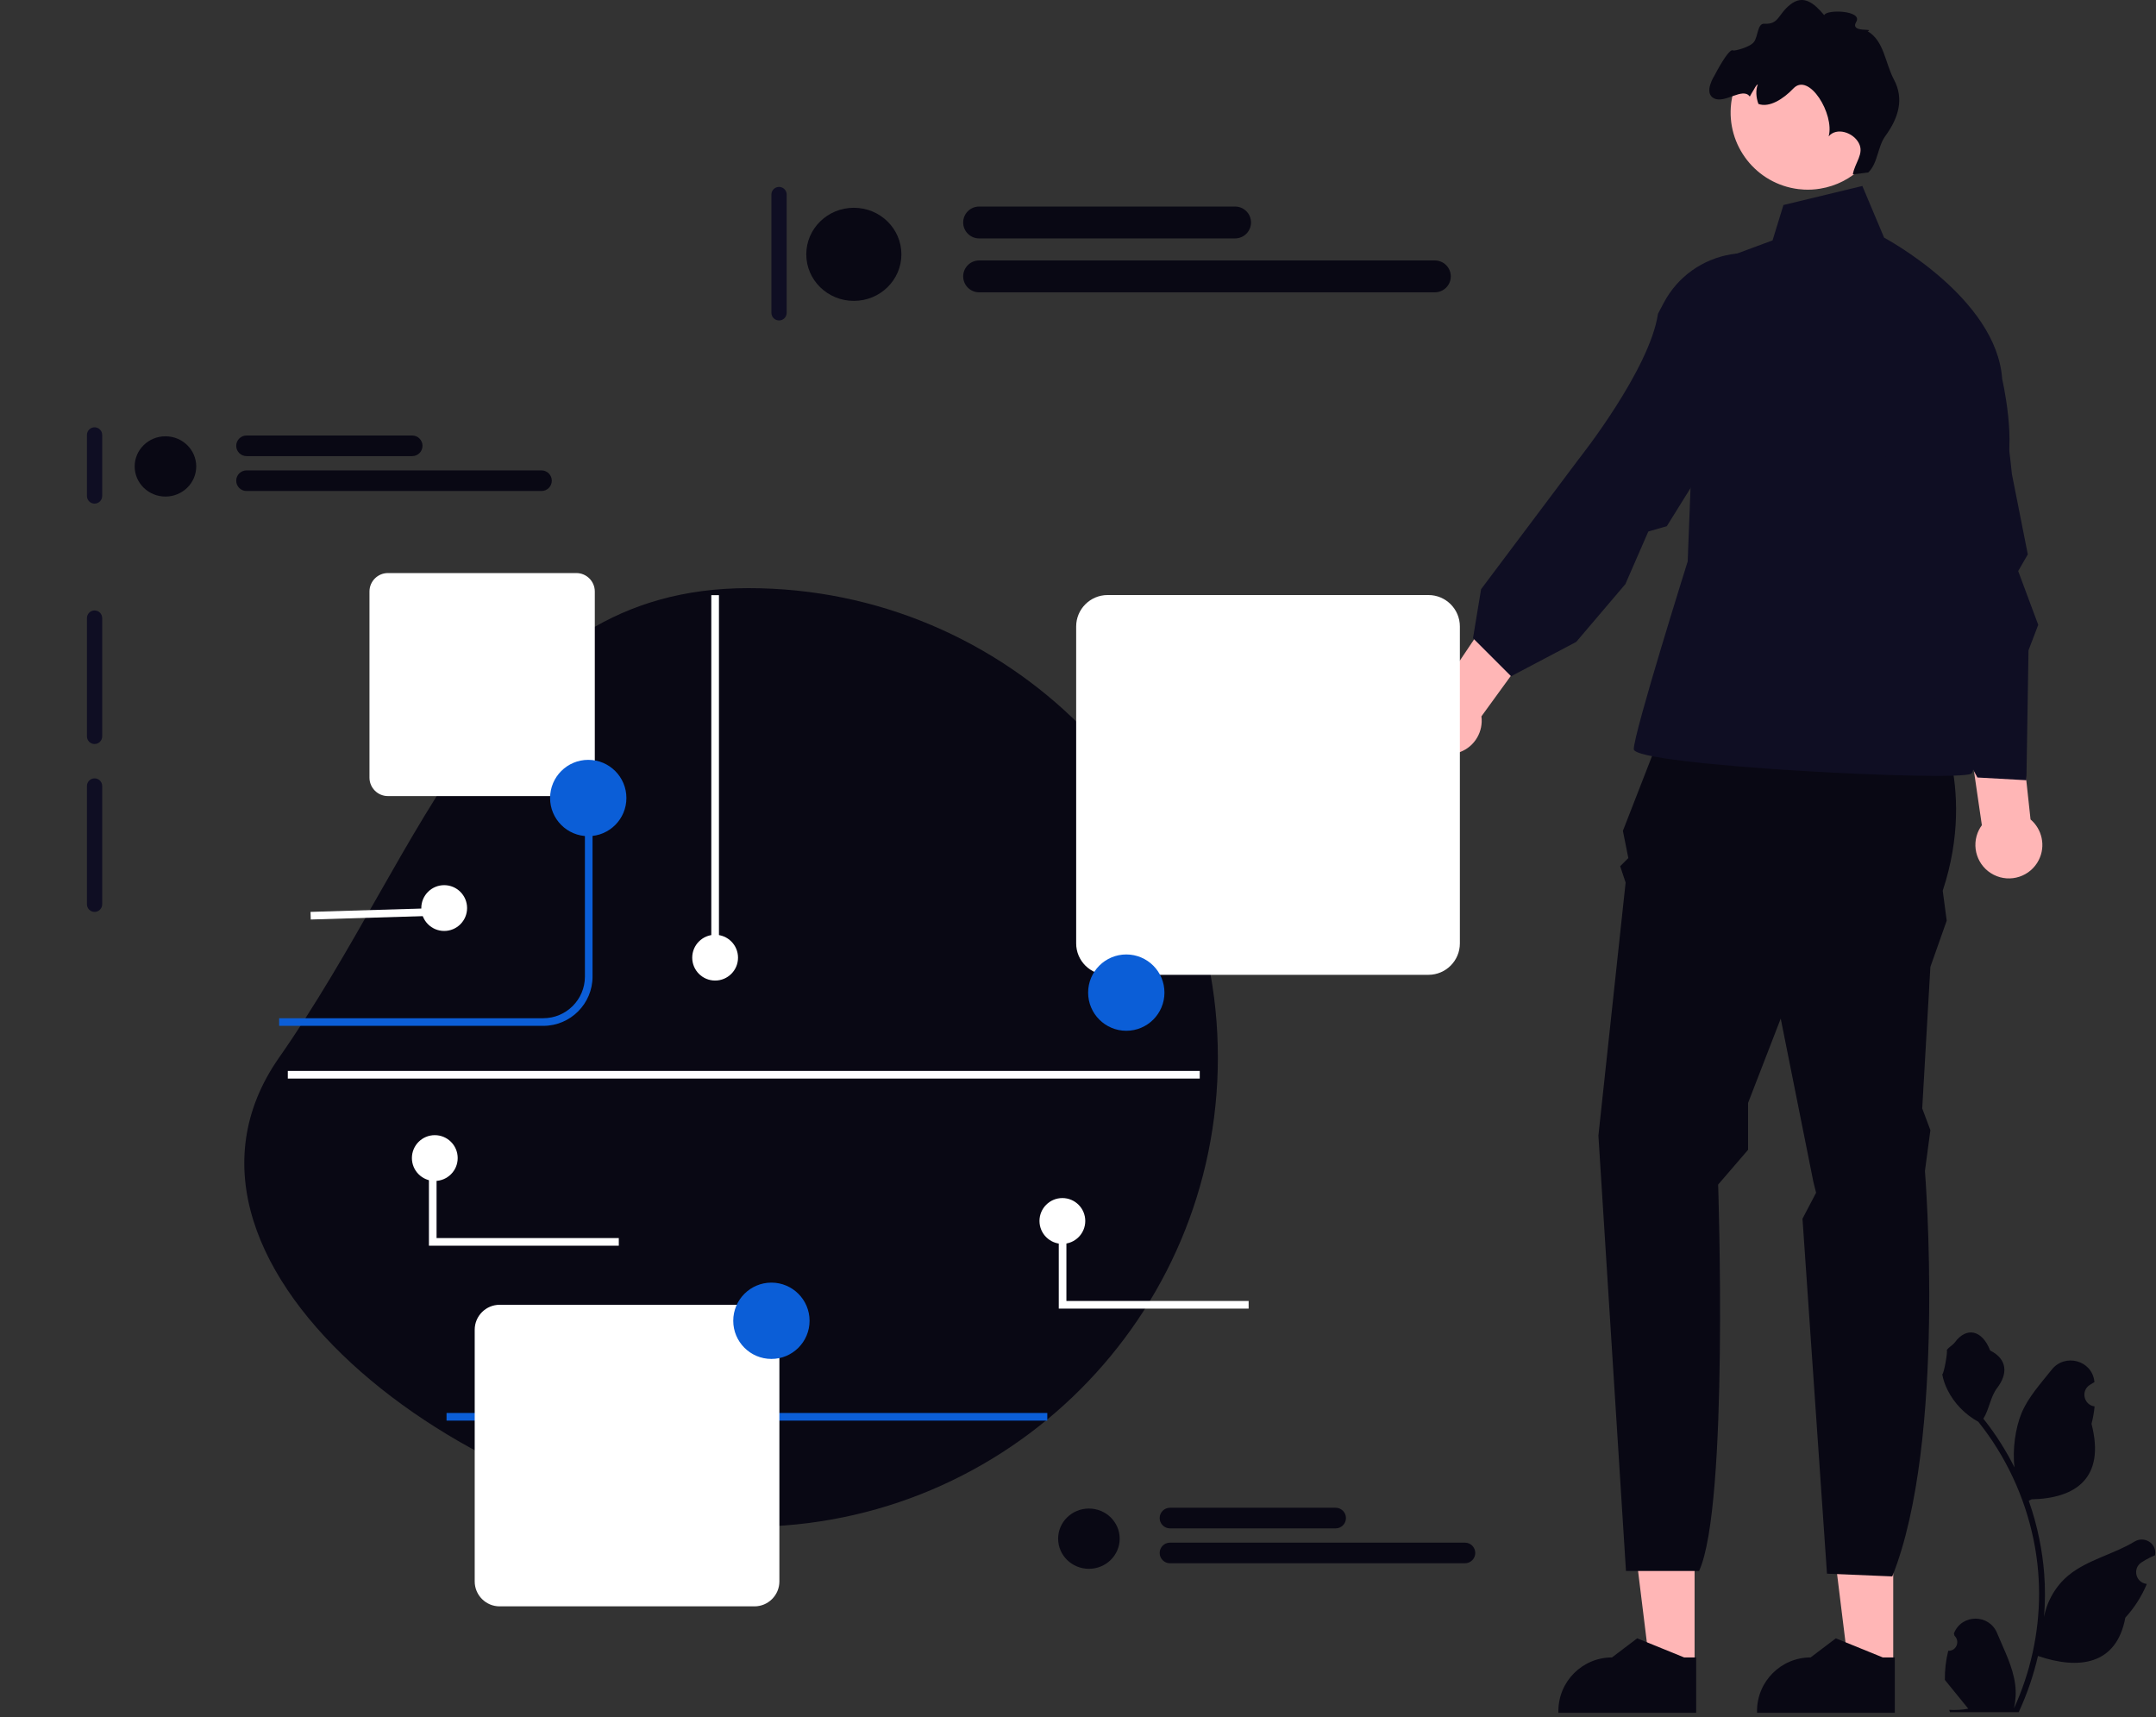 <svg width="565" height="450" viewBox="0 0 565 450" fill="none" xmlns="http://www.w3.org/2000/svg">
<rect x="0" y="0" width="565" height="450" fill="#333333" stroke="none"/>
<g clip-path="url(#clip0_58_2)">
<path d="M496.138 436.616L484.396 436.615L478.811 391.325L496.14 391.326L496.138 436.616Z" fill="#FFB6B6"/>
<path d="M496.551 448.865L460.444 448.863V448.407C460.444 440.645 466.736 434.354 474.498 434.353L481.094 429.35L493.4 434.354L496.552 434.354L496.551 448.865Z" fill="#090814"/>
<path d="M444.083 436.616L432.341 436.615L426.756 391.325L444.085 391.326L444.083 436.616Z" fill="#FFB6B6"/>
<path d="M444.496 448.865L408.389 448.863V448.407C408.39 440.645 414.682 434.354 422.443 434.353L429.039 429.35L441.345 434.354L444.497 434.354L444.496 448.865Z" fill="#090814"/>
<path d="M438.488 183.865L506.231 185.291C506.231 185.291 518.409 205.257 509.111 233.424L510.153 241.268L505.874 253.39L503.735 290.47L505.874 296.175L504.448 306.871C504.448 306.871 510.153 377.466 495.891 413.12L478.777 412.407L472.359 319.384L475.925 312.576L475.212 309.723L466.655 266.938L458.098 289.044V301.326L450.254 310.436C450.254 310.436 453.106 394.58 445.262 411.694H426.102L418.878 297.601L426.009 231.285L424.583 227.006L426.722 224.867L425.296 217.736L438.488 183.865Z" fill="#090814"/>
<path d="M467.368 53.727L488.047 48.736L493.752 62.284C493.752 62.284 523.266 77.972 524.693 99.365C524.693 99.365 528.693 116.478 525.127 124.322C521.562 132.166 506.587 157.124 506.587 157.124C506.587 157.124 520.136 200.622 516.57 202.761C513.005 204.9 428.148 200.622 428.148 196.343C428.148 192.065 442.271 147.141 442.271 147.141L445.262 70.128L464.515 62.997L467.368 53.727Z" fill="#0F0E23"/>
<path d="M522.497 229.263C518.169 227.082 516.428 221.805 518.609 217.477C518.829 217.041 519.087 216.639 519.365 216.258L507.858 137.365L523.789 137.874L532.122 214.743C535.143 217.305 536.144 221.682 534.283 225.375C532.102 229.703 526.826 231.444 522.497 229.263Z" fill="#FFB6B6"/>
<path d="M371.339 192.028C369.596 187.505 371.85 182.426 376.372 180.684C376.827 180.508 377.289 180.384 377.751 180.288L422.203 114.103L433.665 125.178L388.221 187.732C388.739 191.659 386.542 195.575 382.683 197.061C378.16 198.804 373.081 196.55 371.339 192.028Z" fill="#FFB6B6"/>
<path d="M493.469 117.466C488.968 102.002 496.443 86.225 512.548 86.302C517.203 86.324 520.82 87.674 521.822 91.413C525.33 104.5 527.243 124.254 527.243 124.254L531.405 145.286L528.884 149.653L534.139 163.748L531.59 170.416L531.039 204.468L518.203 203.755L504.061 177.795L498.653 174.58C498.653 174.58 502.995 132.608 494.358 120.523L493.469 117.466Z" fill="#0F0E23"/>
<path d="M435.975 79.409C443.481 65.16 462.696 61.785 474.227 73.028C477.56 76.278 479.222 79.762 477.346 83.147C470.778 94.997 455.553 107.756 455.553 107.756L436.804 137.898L431.957 139.288L425.945 153.076L413.061 168.224L395.997 177.223L386.014 167.24L388.134 154.407L413.824 120.177C413.824 120.177 432.308 96.92 434.491 82.227L435.975 79.409Z" fill="#0F0E23"/>
<path d="M471.297 49.56C471.769 49.617 472.24 49.659 472.708 49.681C474.166 49.761 475.605 49.678 476.993 49.442C481.209 48.767 485.039 46.77 487.995 43.841C491.119 40.751 493.258 36.627 493.836 31.932C495.19 20.849 487.298 10.753 476.215 9.399C465.292 8.056 455.334 15.697 453.744 26.525C453.719 26.693 453.694 26.853 453.676 27.02C452.322 38.11 460.206 48.2 471.297 49.56Z" fill="#FFB6B6"/>
<path d="M449.187 25.783C452.058 27.203 456.749 22.74 458.546 25.308C458.837 24.753 459.16 24.216 459.478 23.708C459.766 23.254 460.179 22.285 460.656 22.119C460.052 23.575 460.185 25.547 460.811 27.237C463.643 28.295 467.35 25.953 469.971 23.182C474.087 18.838 480.807 29.978 479.218 35.743C481.241 33.273 485.629 34.666 487.116 37.49C488.602 40.306 486.091 42.563 485.554 45.705L489.608 45.19C492.166 42.699 491.987 38.501 494.093 35.614C497.612 30.781 498.975 25.851 496.33 20.864C493.984 16.455 493.765 10.748 489.461 8.206C491.341 7.286 484.654 8.723 486.44 5.726C488.234 2.736 478.671 2.374 478.047 3.975C475.314 0.705 472.558 -1.452 469.196 1.169C465.895 3.747 466.236 6.458 462.359 6.215C460.54 6.102 460.739 9.494 459.658 10.973C458.582 12.444 454.402 13.389 454.199 13.231C453.095 12.368 449.339 19.721 449.339 19.721C449.339 19.721 446.293 24.345 449.187 25.783Z" fill="#090814"/>
<path d="M196.155 154.13C264.086 154.13 319.155 209.199 319.155 277.13C319.155 345.061 264.086 400.13 196.155 400.13C128.224 400.13 34.21 332.779 73.155 277.13C112.1 221.482 128.224 154.13 196.155 154.13Z" fill="#090814"/>
<path d="M360.782 159.981C359.679 159.981 358.782 160.878 358.782 161.981V225.981C358.782 227.084 359.679 227.981 360.782 227.981C361.885 227.981 362.782 227.084 362.782 225.981V161.981C362.782 160.878 361.885 159.981 360.782 159.981Z" fill="#0F0E23"/>
<path d="M24.782 111.981C23.679 111.981 22.782 112.878 22.782 113.981V129.981C22.782 131.084 23.679 131.981 24.782 131.981C25.885 131.981 26.782 131.084 26.782 129.981V113.981C26.782 112.878 25.885 111.981 24.782 111.981Z" fill="#0F0E23"/>
<path d="M24.782 159.981C23.679 159.981 22.782 160.878 22.782 161.981V192.981C22.782 194.084 23.679 194.981 24.782 194.981C25.885 194.981 26.782 194.084 26.782 192.981V161.981C26.782 160.878 25.885 159.981 24.782 159.981Z" fill="#0F0E23"/>
<path d="M24.782 203.981C23.679 203.981 22.782 204.878 22.782 205.981V236.981C22.782 238.084 23.679 238.981 24.782 238.981C25.885 238.981 26.782 238.084 26.782 236.981V205.981C26.782 204.878 25.885 203.981 24.782 203.981Z" fill="#0F0E23"/>
<path d="M204.155 48.981C203.052 48.981 202.155 49.878 202.155 50.981V81.981C202.155 83.085 203.052 83.981 204.155 83.981C205.258 83.981 206.155 83.085 206.155 81.981V50.981C206.155 49.878 205.258 48.981 204.155 48.981Z" fill="#0F0E23"/>
<path d="M510.551 432.608C512.617 432.737 513.759 430.171 512.196 428.675L512.041 428.057C512.061 428.007 512.082 427.958 512.102 427.908C514.192 422.926 521.272 422.961 523.344 427.95C525.182 432.378 527.523 436.814 528.1 441.496C528.358 443.563 528.242 445.668 527.783 447.696C532.091 438.286 534.358 428.01 534.358 417.676C534.358 415.079 534.216 412.483 533.925 409.893C533.686 407.774 533.357 405.668 532.931 403.582C530.625 392.305 525.632 381.564 518.431 372.593C514.969 370.7 512.082 367.742 510.338 364.196C509.711 362.917 509.22 361.541 508.988 360.14C509.382 360.192 510.473 354.191 510.176 353.823C510.725 352.99 511.708 352.576 512.308 351.763C515.29 347.719 519.399 348.425 521.544 353.92C526.126 356.233 526.17 360.068 523.359 363.757C521.57 366.104 521.324 369.279 519.755 371.792C519.916 371.998 520.084 372.199 520.246 372.405C523.207 376.203 525.768 380.285 527.927 384.574C527.317 379.808 528.217 374.066 529.753 370.364C531.501 366.147 534.778 362.595 537.664 358.949C541.13 354.57 548.237 356.481 548.848 362.033C548.854 362.086 548.859 362.14 548.865 362.194C548.436 362.436 548.016 362.692 547.606 362.964C545.267 364.511 546.075 368.138 548.847 368.565L548.91 368.575C548.755 370.119 548.49 371.65 548.103 373.155C551.805 387.47 543.813 392.684 532.401 392.919C532.149 393.048 531.904 393.177 531.652 393.3C532.808 396.555 533.732 399.894 534.416 403.279C535.03 406.269 535.456 409.292 535.695 412.328C535.992 416.158 535.967 420.007 535.644 423.831L535.663 423.695C536.483 419.484 538.77 415.551 542.09 412.825C547.035 408.762 554.022 407.266 559.358 404.001C561.926 402.429 565.217 404.46 564.769 407.438L564.747 407.58C563.953 407.903 563.178 408.278 562.429 408.698C562 408.94 561.58 409.196 561.17 409.468C558.83 411.015 559.639 414.642 562.411 415.069L562.474 415.079C562.519 415.086 562.558 415.092 562.603 415.098C561.24 418.334 559.341 421.338 556.964 423.928C554.65 436.425 544.708 437.611 534.074 433.971H534.068C532.905 439.035 531.206 443.983 529.023 448.697H511.003C510.938 448.497 510.88 448.291 510.822 448.09C512.489 448.194 514.168 448.097 515.808 447.793C514.471 446.153 513.134 444.499 511.797 442.859C511.765 442.826 511.739 442.794 511.714 442.762C511.035 441.922 510.351 441.089 509.673 440.249L509.672 440.248C509.63 437.671 509.939 435.101 510.551 432.608Z" fill="#090814"/>
<path d="M142.376 268.839H73.155V266.839H142.376C148.389 266.839 153.281 261.947 153.281 255.933V209.13H155.281V255.933C155.281 263.049 149.492 268.839 142.376 268.839Z" fill="#0B5ED7"/>
<path d="M274.455 370.294H117.019V372.294H274.455V370.294Z" fill="#0B5ED7"/>
<path d="M374.343 255.466H290.251C285.713 255.466 282.021 251.774 282.021 247.236V164.17C282.021 159.632 285.713 155.94 290.251 155.94H374.343C378.881 155.94 382.573 159.632 382.573 164.17V247.236C382.573 251.774 378.881 255.466 374.343 255.466Z" fill="white"/>
<path d="M305.912 158.392C294.071 158.392 284.473 167.99 284.473 179.831V245.474C284.473 249.638 287.849 253.014 292.013 253.014H343.433C363.695 253.014 380.121 236.588 380.121 216.326V165.932C380.121 161.768 376.745 158.392 372.58 158.392L305.912 158.392Z" fill="white"/>
<path d="M354.819 182.531H309.598C308.736 182.531 308.034 181.829 308.034 180.967C308.034 180.104 308.736 179.402 309.598 179.402H354.819C355.682 179.402 356.383 180.104 356.383 180.967C356.383 181.829 355.682 182.531 354.819 182.531Z" fill="white"/>
<path d="M354.819 215.895H309.598C308.736 215.895 308.034 215.193 308.034 214.331C308.034 213.468 308.736 212.766 309.598 212.766H354.819C355.682 212.766 356.383 213.468 356.383 214.331C356.383 215.193 355.682 215.895 354.819 215.895Z" fill="white"/>
<path d="M373.182 199.224H291.235C290.372 199.224 289.67 198.522 289.67 197.66C289.67 196.797 290.372 196.095 291.235 196.095H373.182C374.045 196.095 374.746 196.797 374.746 197.66C374.746 198.522 374.045 199.224 373.182 199.224Z" fill="white"/>
<path d="M374.019 229.461H344.415C343.553 229.461 342.851 228.759 342.851 227.896C342.851 227.033 343.553 226.332 344.415 226.332H374.019C374.882 226.332 375.583 227.033 375.583 227.896C375.583 228.759 374.882 229.461 374.019 229.461Z" fill="white"/>
<path d="M197.711 420.97H130.937C127.333 420.97 124.401 418.039 124.401 414.435V348.475C124.401 344.872 127.333 341.94 130.937 341.94H197.711C201.315 341.94 204.246 344.872 204.246 348.475V414.435C204.246 418.039 201.315 420.97 197.711 420.97Z" fill="white"/>
<path d="M143.372 343.887C133.97 343.887 126.349 351.509 126.349 360.911V413.036C126.349 416.343 129.029 419.023 132.336 419.023H173.167C189.256 419.023 202.299 405.98 202.299 389.891V349.875C202.299 346.568 199.619 343.887 196.312 343.887L143.372 343.887Z" fill="white"/>
<path d="M182.208 363.056H146.3C145.615 363.056 145.057 362.498 145.057 361.813C145.057 361.128 145.615 360.571 146.3 360.571H182.208C182.893 360.571 183.45 361.128 183.45 361.813C183.45 362.498 182.893 363.056 182.208 363.056Z" fill="white"/>
<path d="M182.208 389.549H146.3C145.615 389.549 145.057 388.991 145.057 388.306C145.057 387.621 145.615 387.064 146.3 387.064H182.208C182.893 387.064 183.45 387.621 183.45 388.306C183.45 388.991 182.893 389.549 182.208 389.549Z" fill="white"/>
<path d="M196.789 376.311H131.718C131.033 376.311 130.476 375.753 130.476 375.068C130.476 374.383 131.033 373.826 131.718 373.826H196.789C197.474 373.826 198.032 374.383 198.032 375.068C198.032 375.753 197.474 376.311 196.789 376.311Z" fill="white"/>
<path d="M197.454 400.32H173.947C173.262 400.32 172.704 399.763 172.704 399.078C172.704 398.393 173.262 397.835 173.947 397.835H197.454C198.139 397.835 198.696 398.393 198.696 399.078C198.696 399.763 198.139 400.32 197.454 400.32Z" fill="white"/>
<path d="M151.04 208.626H101.657C98.992 208.626 96.824 206.457 96.824 203.792V155.012C96.824 152.347 98.992 150.179 101.657 150.179H151.04C153.705 150.179 155.873 152.347 155.873 155.012V203.792C155.873 206.457 153.705 208.626 151.04 208.626Z" fill="white"/>
<path d="M110.854 151.619C103.901 151.619 98.264 157.256 98.264 164.209V202.758C98.264 205.203 100.247 207.186 102.692 207.186H132.888C144.787 207.186 154.433 197.54 154.433 185.641V156.047C154.433 153.602 152.45 151.619 150.005 151.619L110.854 151.619Z" fill="white"/>
<path d="M139.575 165.795H113.019C112.512 165.795 112.1 165.383 112.1 164.876C112.1 164.37 112.512 163.958 113.019 163.958H139.575C140.081 163.958 140.493 164.37 140.493 164.876C140.493 165.383 140.081 165.795 139.575 165.795Z" fill="white"/>
<path d="M139.575 185.388H113.019C112.512 185.388 112.1 184.976 112.1 184.469C112.1 183.962 112.512 183.55 113.019 183.55H139.575C140.081 183.55 140.493 183.962 140.493 184.469C140.493 184.976 140.081 185.388 139.575 185.388Z" fill="white"/>
<path d="M150.358 175.598H102.235C101.729 175.598 101.316 175.186 101.316 174.679C101.316 174.172 101.729 173.76 102.235 173.76H150.358C150.865 173.76 151.277 174.172 151.277 174.679C151.277 175.186 150.865 175.598 150.358 175.598Z" fill="white"/>
<path d="M150.85 193.354H133.465C132.959 193.354 132.546 192.942 132.546 192.435C132.546 191.929 132.959 191.517 133.465 191.517H150.85C151.357 191.517 151.769 191.929 151.769 192.435C151.769 192.942 151.357 193.354 150.85 193.354Z" fill="white"/>
<path d="M295.155 270.13C300.678 270.13 305.155 265.653 305.155 260.13C305.155 254.608 300.678 250.13 295.155 250.13C289.632 250.13 285.155 254.608 285.155 260.13C285.155 265.653 289.632 270.13 295.155 270.13Z" fill="#0B5ED7"/>
<path d="M154.155 219.13C159.678 219.13 164.155 214.653 164.155 209.13C164.155 203.608 159.678 199.13 154.155 199.13C148.632 199.13 144.155 203.608 144.155 209.13C144.155 214.653 148.632 219.13 154.155 219.13Z" fill="#0B5ED7"/>
<path d="M202.155 356.13C207.678 356.13 212.155 351.653 212.155 346.13C212.155 340.608 207.678 336.13 202.155 336.13C196.632 336.13 192.155 340.608 192.155 346.13C192.155 351.653 196.632 356.13 202.155 356.13Z" fill="#0B5ED7"/>
<path d="M223.756 78.853C230.64 78.853 236.22 73.391 236.22 66.652C236.22 59.914 230.64 54.452 223.756 54.452C216.873 54.452 211.293 59.914 211.293 66.652C211.293 73.391 216.873 78.853 223.756 78.853Z" fill="#090814"/>
<path d="M323.669 62.478H256.584C254.283 62.478 252.41 60.606 252.41 58.304C252.41 56.003 254.283 54.13 256.584 54.13H323.669C325.97 54.13 327.843 56.003 327.843 58.304C327.843 60.606 325.97 62.478 323.669 62.478Z" fill="#090814"/>
<path d="M376.022 76.605H256.584C254.283 76.605 252.41 74.733 252.41 72.431C252.41 70.13 254.283 68.257 256.584 68.257H376.022C378.324 68.257 380.196 70.13 380.196 72.431C380.196 74.733 378.324 76.605 376.022 76.605Z" fill="#090814"/>
<path d="M43.359 130.131C47.814 130.131 51.425 126.595 51.425 122.234C51.425 117.874 47.814 114.338 43.359 114.338C38.904 114.338 35.293 117.874 35.293 122.234C35.293 126.595 38.904 130.131 43.359 130.131Z" fill="#090814"/>
<path d="M108.021 119.533H64.605C63.115 119.533 61.903 118.321 61.903 116.832C61.903 115.342 63.115 114.13 64.605 114.13H108.021C109.51 114.13 110.722 115.342 110.722 116.832C110.722 118.321 109.51 119.533 108.021 119.533Z" fill="#090814"/>
<path d="M141.903 128.676H64.605C63.115 128.676 61.903 127.464 61.903 125.975C61.903 124.485 63.115 123.273 64.605 123.273H141.903C143.393 123.273 144.605 124.485 144.605 125.975C144.605 127.464 143.393 128.676 141.903 128.676Z" fill="#090814"/>
<path d="M285.359 411.131C289.814 411.131 293.425 407.595 293.425 403.234C293.425 398.874 289.814 395.338 285.359 395.338C280.904 395.338 277.293 398.874 277.293 403.234C277.293 407.595 280.904 411.131 285.359 411.131Z" fill="#090814"/>
<path d="M350.021 400.533H306.605C305.115 400.533 303.903 399.321 303.903 397.832C303.903 396.342 305.115 395.13 306.605 395.13H350.021C351.51 395.13 352.722 396.342 352.722 397.832C352.722 399.321 351.51 400.533 350.021 400.533Z" fill="#090814"/>
<path d="M383.903 409.676H306.605C305.115 409.676 303.903 408.464 303.903 406.975C303.903 405.485 305.115 404.273 306.605 404.273H383.903C385.393 404.273 386.605 405.485 386.605 406.975C386.605 408.464 385.393 409.676 383.903 409.676Z" fill="#090814"/>
<path d="M188.405 155.97H186.405V250.97H188.405V155.97Z" fill="white"/>
<path d="M187.405 256.97C190.719 256.97 193.405 254.284 193.405 250.97C193.405 247.657 190.719 244.97 187.405 244.97C184.092 244.97 181.405 247.657 181.405 250.97C181.405 254.284 184.092 256.97 187.405 256.97Z" fill="white"/>
<path d="M278.405 325.97C281.719 325.97 284.405 323.284 284.405 319.97C284.405 316.657 281.719 313.97 278.405 313.97C275.092 313.97 272.405 316.657 272.405 319.97C272.405 323.284 275.092 325.97 278.405 325.97Z" fill="white"/>
<path d="M116.405 243.97C119.719 243.97 122.405 241.284 122.405 237.97C122.405 234.657 119.719 231.97 116.405 231.97C113.092 231.97 110.405 234.657 110.405 237.97C110.405 241.284 113.092 243.97 116.405 243.97Z" fill="white"/>
<path d="M114.188 237.98L81.375 238.973L81.436 240.973L114.248 239.98L114.188 237.98Z" fill="white"/>
<path d="M327.216 342.94H277.46V319.97H279.46V340.94H327.216V342.94Z" fill="white"/>
<path d="M113.942 309.485C117.256 309.485 119.942 306.799 119.942 303.485C119.942 300.172 117.256 297.485 113.942 297.485C110.629 297.485 107.942 300.172 107.942 303.485C107.942 306.799 110.629 309.485 113.942 309.485Z" fill="white"/>
<path d="M162.161 326.455H112.405V303.485H114.405V324.455H162.161V326.455Z" fill="white"/>
<path d="M314.405 280.655H75.423V282.655H314.405V280.655Z" fill="white"/>
</g>
<defs>
<clipPath id="clip0_58_2">
<rect width="564.81" height="449.941" fill="white"/>
</clipPath>
</defs>
</svg>
